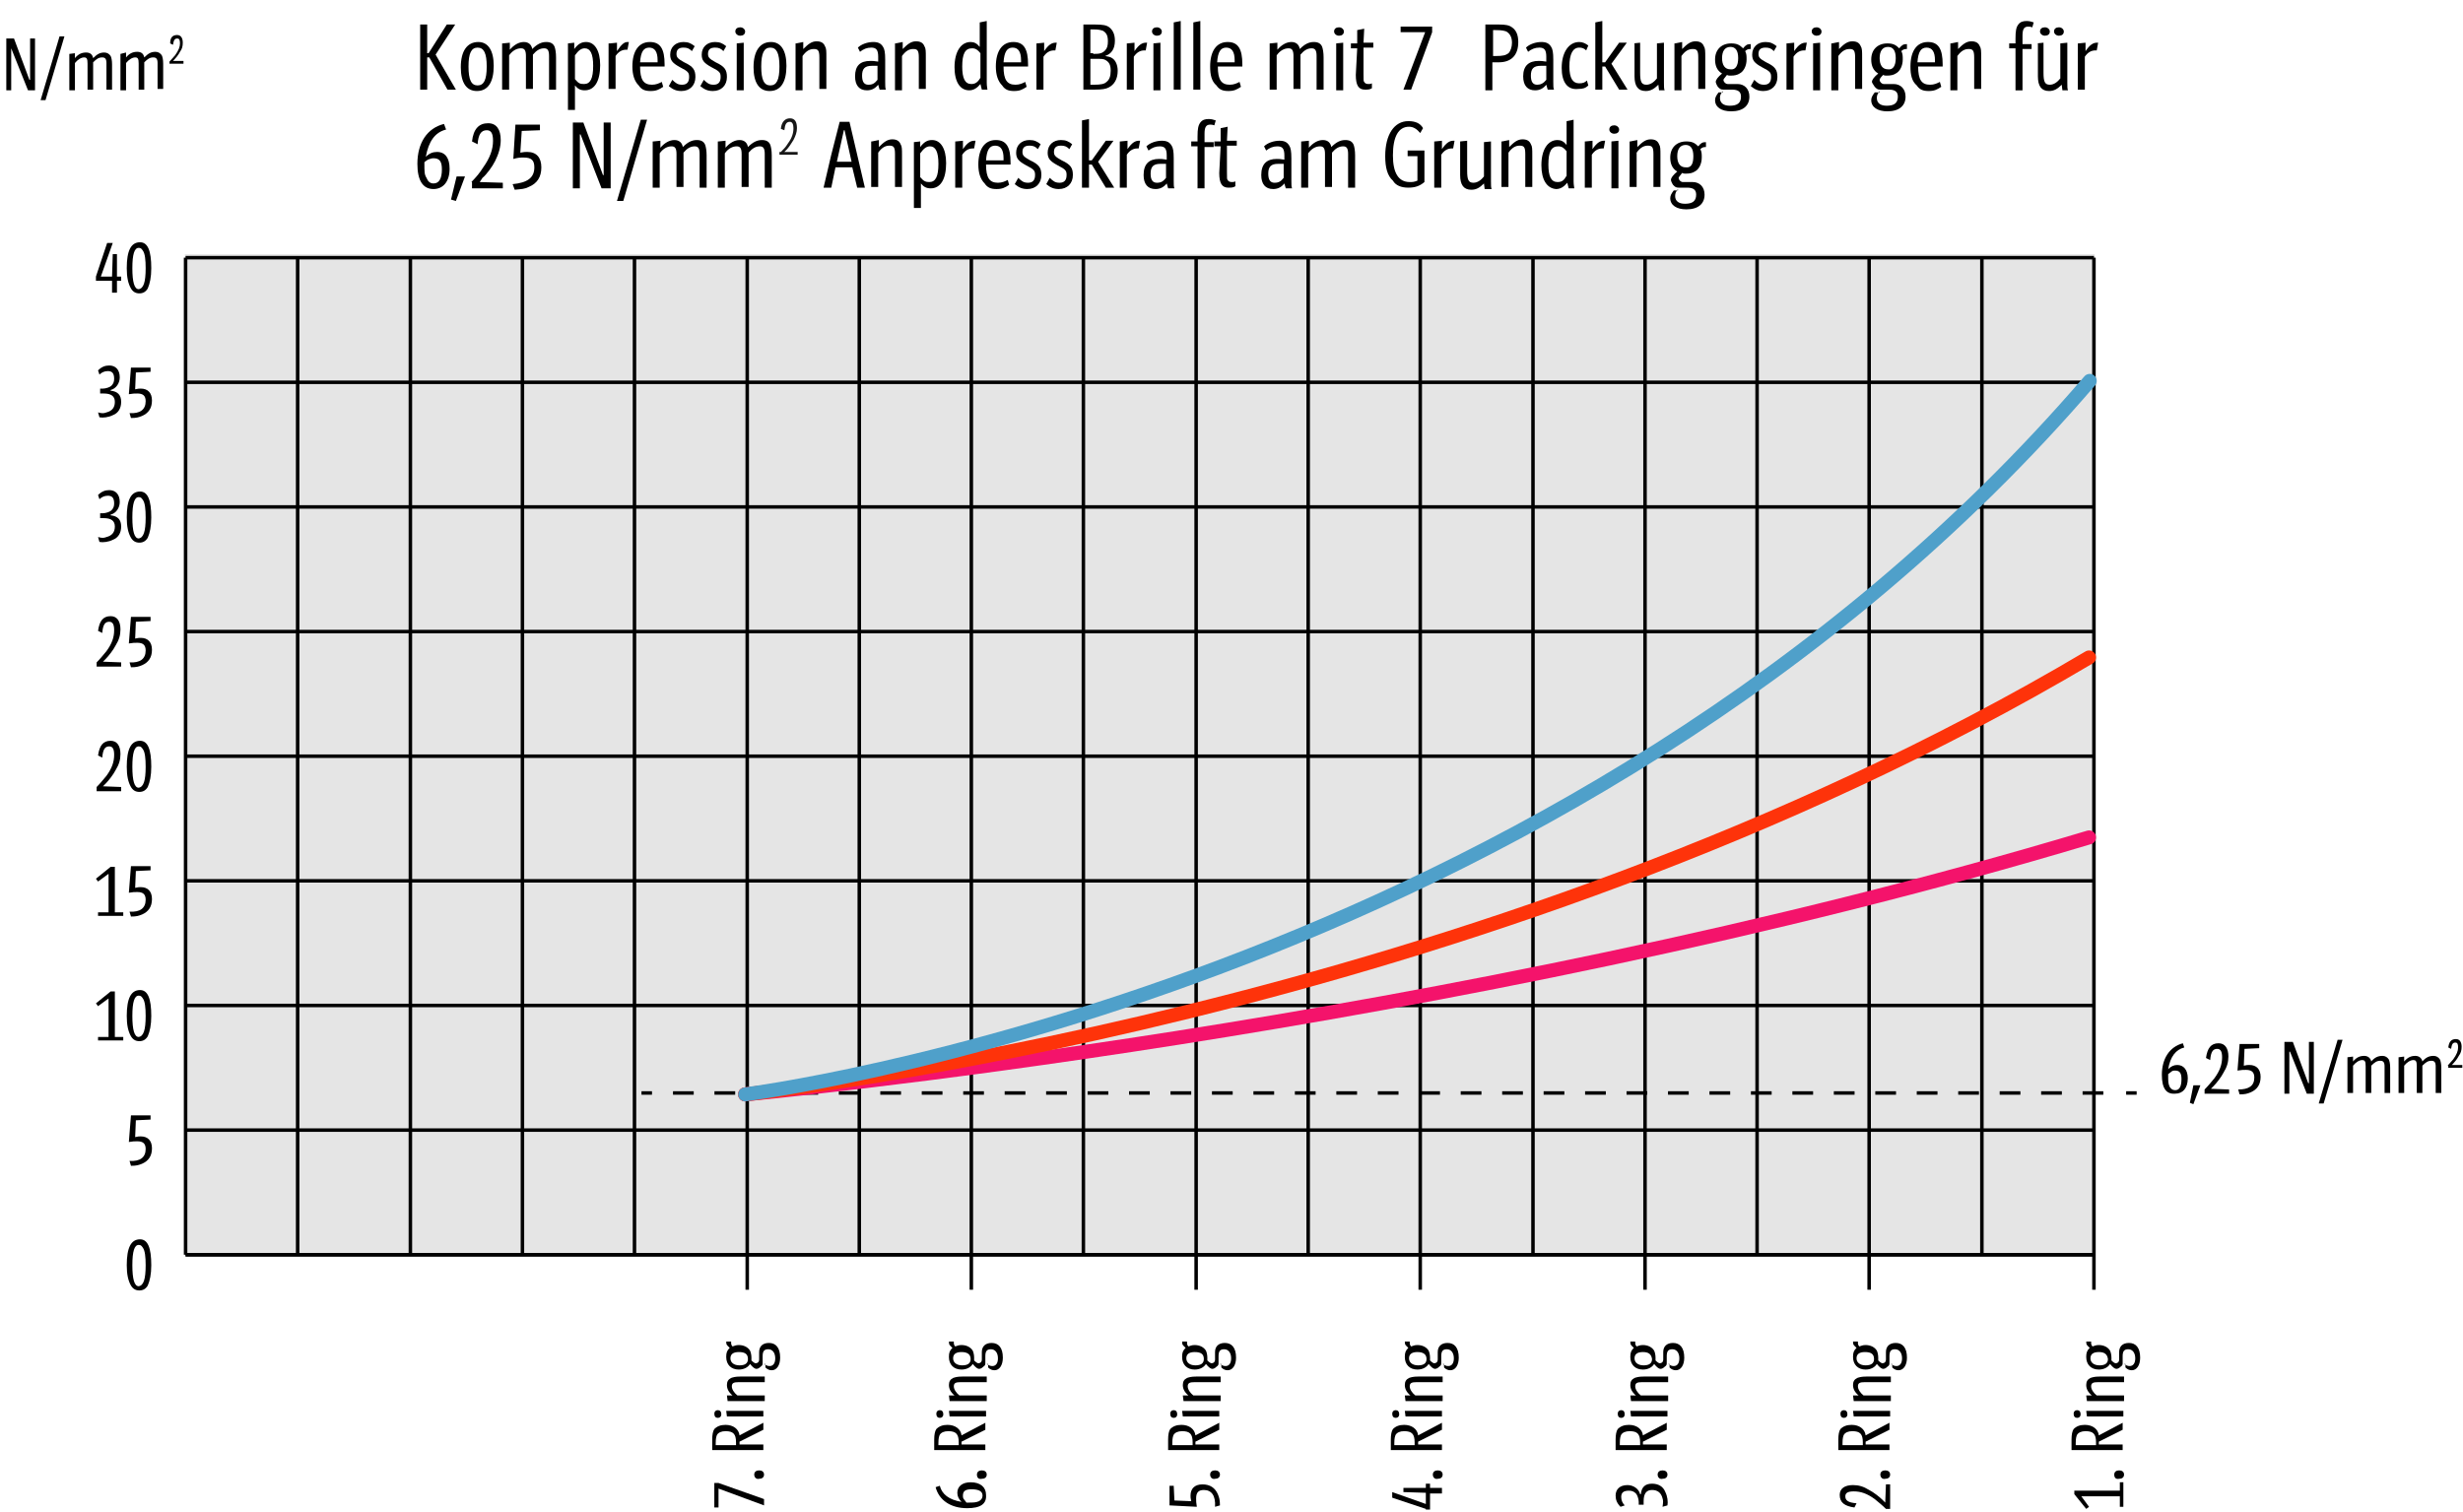 <?xml version="1.0" encoding="UTF-8"?>
<!-- Generator: Adobe Illustrator 25.2.3, SVG Export Plug-In . SVG Version: 6.00 Build 0)  -->
<svg xmlns="http://www.w3.org/2000/svg" xmlns:xlink="http://www.w3.org/1999/xlink" version="1.1" id="Ebene_1" x="0px" y="0px" viewBox="0 0 351.7 216" xml:space="preserve">
<rect x="26.4" y="36.3" fill="#E5E5E5" width="272.7" height="143"></rect>
<line fill="none" stroke="#000000" stroke-width="0.5" stroke-miterlimit="10" x1="26.5" y1="179.2" x2="299" y2="179.2"></line>
<line fill="none" stroke="#000000" stroke-width="0.5" stroke-miterlimit="10" x1="42.5" y1="179.2" x2="42.5" y2="36.8"></line>
<line fill="none" stroke="#000000" stroke-width="0.5" stroke-miterlimit="10" x1="58.6" y1="179.2" x2="58.6" y2="36.8"></line>
<line fill="none" stroke="#000000" stroke-width="0.5" stroke-miterlimit="10" x1="74.6" y1="179.2" x2="74.6" y2="36.8"></line>
<line fill="none" stroke="#000000" stroke-width="0.5" stroke-miterlimit="10" x1="90.6" y1="179.2" x2="90.6" y2="36.8"></line>
<line fill="none" stroke="#000000" stroke-width="0.5" stroke-miterlimit="10" x1="106.7" y1="184.2" x2="106.7" y2="36.8"></line>
<line fill="none" stroke="#000000" stroke-width="0.5" stroke-miterlimit="10" x1="122.7" y1="179.2" x2="122.7" y2="36.8"></line>
<line fill="none" stroke="#000000" stroke-width="0.5" stroke-miterlimit="10" x1="138.7" y1="184.2" x2="138.7" y2="36.8"></line>
<line fill="none" stroke="#000000" stroke-width="0.5" stroke-miterlimit="10" x1="154.7" y1="179.2" x2="154.7" y2="36.8"></line>
<line fill="none" stroke="#000000" stroke-width="0.5" stroke-miterlimit="10" x1="170.8" y1="184.2" x2="170.8" y2="36.8"></line>
<line fill="none" stroke="#000000" stroke-width="0.5" stroke-miterlimit="10" x1="186.8" y1="179.2" x2="186.8" y2="36.8"></line>
<line fill="none" stroke="#000000" stroke-width="0.5" stroke-miterlimit="10" x1="202.8" y1="184.2" x2="202.8" y2="36.8"></line>
<line fill="none" stroke="#000000" stroke-width="0.5" stroke-miterlimit="10" x1="218.9" y1="179.2" x2="218.9" y2="36.8"></line>
<line fill="none" stroke="#000000" stroke-width="0.5" stroke-miterlimit="10" x1="234.9" y1="184.2" x2="234.9" y2="36.8"></line>
<line fill="none" stroke="#000000" stroke-width="0.5" stroke-miterlimit="10" x1="250.9" y1="179.2" x2="250.9" y2="36.8"></line>
<line fill="none" stroke="#000000" stroke-width="0.5" stroke-miterlimit="10" x1="266.9" y1="184.2" x2="266.9" y2="36.8"></line>
<line fill="none" stroke="#000000" stroke-width="0.5" stroke-miterlimit="10" x1="283" y1="179.2" x2="283" y2="36.8"></line>
<line fill="none" stroke="#000000" stroke-width="0.5" stroke-miterlimit="10" x1="299" y1="184.2" x2="299" y2="36.8"></line>
<g>
	<path d="M18.1,180.7c0-2.5,0.6-3.7,1.9-3.7c1.1,0,1.6,1.2,1.6,3.7c0,1.3-0.2,2.2-0.5,2.9c-0.3,0.5-0.7,0.7-1.2,0.7   c-0.5,0-0.9-0.2-1.2-0.7C18.3,182.9,18.1,182,18.1,180.7z M20.8,180.7c0-1.2-0.1-2.1-0.4-2.5c-0.2-0.3-0.3-0.4-0.6-0.4   c-0.6,0-0.9,0.9-0.9,2.9c0,2,0.3,3,0.9,3C20.5,183.6,20.8,182.7,20.8,180.7z"></path>
</g>
<g>
	<path d="M20.8,164.1c0-0.8-0.4-1.1-1.2-1.1c-0.4,0-0.6,0-1.2,0.1l0.3-3.8h2.8v0.6l-2.1,0.1l-0.1,2.4c0.4-0.1,0.6-0.1,0.8-0.1   c1,0,1.6,0.6,1.6,1.7c0,1.1-0.5,1.8-1.4,2.2c-0.5,0.2-0.8,0.3-1.6,0.3l-0.2-0.7C20,165.9,20.8,165.3,20.8,164.1z"></path>
</g>
<g>
	<path d="M14,148.1l1.5,0v-4.5c0-0.3,0-0.8,0-1l-1.5,1.1l-0.3-0.4l2.1-1.7h0.6c0,0.1,0,0.5,0,1.3v5.2l1.2,0v0.5H14V148.1z"></path>
	<path d="M18.1,145.1c0-2.5,0.6-3.7,1.9-3.7c1.1,0,1.6,1.2,1.6,3.7c0,1.3-0.2,2.2-0.5,2.9c-0.3,0.5-0.7,0.7-1.2,0.7   c-0.5,0-0.9-0.2-1.2-0.7C18.3,147.3,18.1,146.4,18.1,145.1z M20.8,145.1c0-1.2-0.1-2.1-0.4-2.5c-0.2-0.3-0.3-0.4-0.6-0.4   c-0.6,0-0.9,0.9-0.9,2.9c0,2,0.3,3,0.9,3C20.5,148,20.8,147.1,20.8,145.1z"></path>
</g>
<g>
	<path d="M14,130.3l1.5,0v-4.5c0-0.3,0-0.8,0-1l-1.5,1.1l-0.3-0.4l2.1-1.7h0.6c0,0.1,0,0.5,0,1.3v5.2l1.2,0v0.5H14V130.3z"></path>
	<path d="M20.8,128.5c0-0.8-0.4-1.1-1.2-1.1c-0.4,0-0.6,0-1.2,0.1l0.3-3.8h2.8v0.6l-2.1,0.1l-0.1,2.4c0.4-0.1,0.6-0.1,0.8-0.1   c1,0,1.6,0.6,1.6,1.7c0,1.1-0.5,1.8-1.4,2.2c-0.5,0.2-0.8,0.3-1.6,0.3l-0.2-0.7C20,130.3,20.8,129.7,20.8,128.5z"></path>
</g>
<g>
	<path d="M13.8,112.4c0.5-0.5,0.9-1,1.4-1.6c0.8-1.1,1.1-2,1.1-3c0-0.8-0.2-1.2-0.7-1.2c-0.6,0-0.9,0.4-1,1.6l-0.6-0.3   c0.2-1.4,0.7-2.1,1.8-2.1c0.9,0,1.4,0.7,1.4,1.9c0,0.8-0.2,1.5-0.7,2.3c-0.3,0.6-1,1.5-1.4,1.9l-0.4,0.4l2.6,0.1v0.6h-3.5V112.4z"></path>
	<path d="M18.1,109.5c0-2.5,0.6-3.7,1.9-3.7c1.1,0,1.6,1.2,1.6,3.7c0,1.3-0.2,2.2-0.5,2.9c-0.3,0.5-0.7,0.7-1.2,0.7   c-0.5,0-0.9-0.2-1.2-0.7C18.3,111.7,18.1,110.8,18.1,109.5z M20.8,109.5c0-1.2-0.1-2.1-0.4-2.5c-0.2-0.3-0.3-0.4-0.6-0.4   c-0.6,0-0.9,0.9-0.9,2.9c0,2,0.3,3,0.9,3C20.5,112.4,20.8,111.5,20.8,109.5z"></path>
</g>
<g>
	<path d="M13.8,94.6c0.5-0.5,0.9-1,1.4-1.6c0.8-1.1,1.1-2,1.1-3c0-0.8-0.2-1.2-0.7-1.2c-0.6,0-0.9,0.4-1,1.6l-0.6-0.3   c0.2-1.4,0.7-2.1,1.8-2.1c0.9,0,1.4,0.7,1.4,1.9c0,0.8-0.2,1.5-0.7,2.3c-0.3,0.6-1,1.5-1.4,1.9l-0.4,0.4l2.6,0.1v0.6h-3.5V94.6z"></path>
	<path d="M20.8,92.9c0-0.8-0.4-1.1-1.2-1.1c-0.4,0-0.6,0-1.2,0.1l0.3-3.8h2.8v0.6l-2.1,0.1l-0.1,2.4c0.4-0.1,0.6-0.1,0.8-0.1   c1,0,1.6,0.6,1.6,1.7c0,1.1-0.5,1.8-1.4,2.2c-0.5,0.2-0.8,0.3-1.6,0.3l-0.2-0.7C20,94.7,20.8,94.1,20.8,92.9z"></path>
</g>
<g>
	<path d="M15.2,76.7c0.8-0.2,1.2-0.7,1.2-1.5c0-0.8-0.5-1.2-1.6-1.2c-0.1,0-0.3,0-0.5,0v-0.7c0.2,0,0.3,0,0.4,0c0.4,0,1-0.2,1.2-0.4   c0.3-0.3,0.4-0.6,0.4-1c0-0.8-0.3-1.1-0.9-1.1c-0.5,0-0.9,0.2-1.2,0.5l-0.2-0.6c0.5-0.5,1-0.7,1.6-0.7c0.9,0,1.5,0.6,1.5,1.7   c0,0.8-0.5,1.6-1.3,1.8v0.1c1,0.1,1.5,0.6,1.5,1.6c0,0.9-0.4,1.6-1.2,1.9c-0.6,0.3-1.4,0.4-1.9,0.3l-0.2-0.7   C14.7,76.9,14.9,76.8,15.2,76.7z"></path>
	<path d="M18.1,73.9c0-2.5,0.6-3.7,1.9-3.7c1.1,0,1.6,1.2,1.6,3.7c0,1.3-0.2,2.2-0.5,2.9c-0.3,0.5-0.7,0.7-1.2,0.7   c-0.5,0-0.9-0.2-1.2-0.7C18.3,76.1,18.1,75.2,18.1,73.9z M20.8,73.9c0-1.2-0.1-2.1-0.4-2.5c-0.2-0.3-0.3-0.4-0.6-0.4   c-0.6,0-0.9,0.9-0.9,2.9c0,2,0.3,3,0.9,3C20.5,76.8,20.8,75.9,20.8,73.9z"></path>
</g>
<g>
	<path d="M15.2,58.9c0.8-0.2,1.2-0.7,1.2-1.5c0-0.8-0.5-1.2-1.6-1.2c-0.1,0-0.3,0-0.5,0v-0.7c0.2,0,0.3,0,0.4,0c0.4,0,1-0.2,1.2-0.4   c0.3-0.3,0.4-0.6,0.4-1c0-0.8-0.3-1.1-0.9-1.1c-0.5,0-0.9,0.2-1.2,0.5l-0.2-0.6c0.5-0.5,1-0.7,1.6-0.7c0.9,0,1.5,0.6,1.5,1.7   c0,0.8-0.5,1.6-1.3,1.8v0.1c1,0.1,1.5,0.6,1.5,1.6c0,0.9-0.4,1.6-1.2,1.9c-0.6,0.3-1.4,0.4-1.9,0.3l-0.2-0.7   C14.7,59.1,14.9,59,15.2,58.9z"></path>
	<path d="M20.8,57.3c0-0.8-0.4-1.1-1.2-1.1c-0.4,0-0.6,0-1.2,0.1l0.3-3.8h2.8v0.6l-2.1,0.1l-0.1,2.4c0.4-0.1,0.6-0.1,0.8-0.1   c1,0,1.6,0.6,1.6,1.7c0,1.1-0.5,1.8-1.4,2.2c-0.5,0.2-0.8,0.3-1.6,0.3l-0.2-0.7C20,59.1,20.8,58.5,20.8,57.3z"></path>
</g>
<g>
	<path d="M13.7,39.5l1.6-4.8h0.8l-1.7,4.8H16l0.1-3.2h0.6v3.2h0.6v0.6h-0.6v1.7H16v-1.7h-2.3V39.5z"></path>
	<path d="M18.1,38.3c0-2.5,0.6-3.7,1.9-3.7c1.1,0,1.6,1.2,1.6,3.7c0,1.3-0.2,2.2-0.5,2.9c-0.3,0.5-0.7,0.7-1.2,0.7   c-0.5,0-0.9-0.2-1.2-0.7C18.3,40.5,18.1,39.6,18.1,38.3z M20.8,38.3c0-1.2-0.1-2.1-0.4-2.5c-0.2-0.3-0.3-0.4-0.6-0.4   c-0.6,0-0.9,0.9-0.9,2.9c0,2,0.3,3,0.9,3C20.5,41.2,20.8,40.3,20.8,38.3z"></path>
</g>
<line fill="none" stroke="#000000" stroke-width="0.5" stroke-miterlimit="10" x1="26.5" y1="179.2" x2="26.5" y2="36.8"></line>
<line fill="none" stroke="#000000" stroke-width="0.5" stroke-miterlimit="10" x1="26.5" y1="179.2" x2="299" y2="179.2"></line>
<line fill="none" stroke="#000000" stroke-width="0.5" stroke-miterlimit="10" x1="26.5" y1="161.4" x2="299" y2="161.4"></line>
<line fill="none" stroke="#000000" stroke-width="0.5" stroke-miterlimit="10" x1="26.5" y1="143.6" x2="299" y2="143.6"></line>
<line fill="none" stroke="#000000" stroke-width="0.5" stroke-miterlimit="10" x1="26.5" y1="125.8" x2="299" y2="125.8"></line>
<line fill="none" stroke="#000000" stroke-width="0.5" stroke-miterlimit="10" x1="26.5" y1="108" x2="299" y2="108"></line>
<line fill="none" stroke="#000000" stroke-width="0.5" stroke-miterlimit="10" x1="26.5" y1="90.2" x2="299" y2="90.2"></line>
<line fill="none" stroke="#000000" stroke-width="0.5" stroke-miterlimit="10" x1="26.5" y1="72.4" x2="299" y2="72.4"></line>
<line fill="none" stroke="#000000" stroke-width="0.5" stroke-miterlimit="10" x1="26.5" y1="54.6" x2="299" y2="54.6"></line>
<line fill="none" stroke="#000000" stroke-width="0.5" stroke-miterlimit="10" x1="26.5" y1="36.8" x2="299" y2="36.8"></line>
<g>
	<path d="M0.9,5.5H2l2.2,5.9h0.1V5.5h0.7v7.4h-1l-2.4-6H1.6v6H0.9V5.5z"></path>
	<path d="M8.5,5.2h0.7l-2.7,9.1H5.8L8.5,5.2z"></path>
	<path d="M9.9,7.7l0.8-0.1v0.7c0.5-0.6,1-0.8,1.6-0.8c0.6,0,0.9,0.3,1,0.8c0.6-0.6,1-0.8,1.6-0.8c0.4,0,0.7,0.2,0.9,0.5   c0.1,0.2,0.2,0.6,0.2,1.2v3.6h-0.8V9c0-0.6-0.2-0.8-0.6-0.8c-0.5,0-0.8,0.2-1.3,0.7v3.9h-0.8V9.1c0-0.7-0.1-0.9-0.5-0.9   c-0.4,0-0.9,0.3-1.3,0.8v3.9H9.9V7.7z"></path>
	<path d="M17.2,7.7L18,7.5v0.7c0.5-0.6,1-0.8,1.6-0.8c0.6,0,0.9,0.3,1,0.8c0.6-0.6,1-0.8,1.6-0.8c0.4,0,0.7,0.2,0.9,0.5   c0.1,0.2,0.2,0.6,0.2,1.2v3.6h-0.8V9c0-0.6-0.2-0.8-0.6-0.8c-0.5,0-0.8,0.2-1.3,0.7v3.9h-0.8V9.1c0-0.7-0.1-0.9-0.5-0.9   c-0.4,0-0.9,0.3-1.3,0.8v3.9h-0.8V7.7z"></path>
</g>
<g>
	<path d="M24.2,8.8c0.3-0.3,0.5-0.6,0.8-0.9c0.5-0.7,0.7-1.2,0.7-1.7c0-0.5-0.1-0.7-0.4-0.7c-0.4,0-0.5,0.3-0.6,0.9l-0.4-0.2   C24.3,5.4,24.6,5,25.3,5c0.5,0,0.8,0.4,0.8,1.1c0,0.5-0.1,0.9-0.4,1.3c-0.2,0.4-0.6,0.9-0.8,1.1l-0.2,0.2l1.5,0v0.4h-2V8.8z"></path>
</g>
<g>
	<path d="M60,3.5h1v4.1h0.2l2.6-4.1H65l-2.8,4.3l2.9,5h-1.2l-2.6-4.6H61v4.6h-1V3.5z"></path>
</g>
<g>
	<path d="M65.8,9.6c0-2.3,0.9-3.6,2.5-3.6c1.4,0,2.2,1.2,2.2,3.4c0,2.3-0.8,3.6-2.4,3.6C66.6,13,65.8,11.8,65.8,9.6z M69.5,9.5   c0-1.9-0.4-2.7-1.3-2.7c-0.9,0-1.3,0.8-1.3,2.7c0,1.9,0.4,2.7,1.3,2.7C69.1,12.2,69.5,11.4,69.5,9.5z"></path>
	<path d="M71.8,6.2l1-0.1v1c0.6-0.7,1.3-1.1,2-1.1c0.7,0,1.1,0.4,1.2,1c0.7-0.7,1.3-1,2-1c0.6,0,1,0.2,1.2,0.7   c0.1,0.3,0.2,0.8,0.2,1.5v4.6h-1V8c0-0.8-0.2-1.1-0.7-1.1c-0.6,0-1.1,0.3-1.6,0.9v4.9h-1V8c0-0.8-0.2-1.1-0.7-1.1   c-0.6,0-1.2,0.3-1.7,1v4.9h-1V6.2z"></path>
	<path d="M82.1,15.7h-1V6.2l0.9-0.1V7c0.6-0.8,1.1-1,1.7-1c1.2,0,2,1.2,2,3.3c0,2.3-0.8,3.6-2.2,3.6c-0.6,0-1-0.2-1.4-0.7V15.7z    M83.4,12c0.9,0,1.3-0.8,1.3-2.6c0-1.7-0.4-2.5-1.2-2.5c-0.5,0-0.9,0.3-1.4,1v3.4C82.6,11.9,82.8,12,83.4,12z"></path>
	<path d="M87.1,6.2l1-0.1v1.2C88.7,6.4,89.1,6,89.6,6c0.1,0,0.1,0,0.2,0l-0.2,1.1h-0.2c-0.6,0-1.1,0.3-1.5,0.9v4.7h-1V6.2z"></path>
	<path d="M90.3,9.5c0-2.2,0.9-3.5,2.5-3.5c1.5,0,2.1,1,2.1,3.2c0,0.2,0,0.2,0,0.3h-3.5c0,1.9,0.5,2.6,1.7,2.6c0.6,0,1-0.2,1.4-0.4   l0.2,0.7c-0.6,0.4-1,0.6-1.8,0.6c-0.8,0-1.3-0.2-1.7-0.8C90.6,11.6,90.3,10.7,90.3,9.5z M93.9,8.8V8.6c0-1.2-0.4-1.8-1.2-1.8   c-0.8,0-1.2,0.6-1.3,2.1H93.9z"></path>
	<path d="M96,11.4c0.5,0.5,0.8,0.7,1.4,0.7c0.7,0,1-0.4,1-1.1c0-0.6-0.1-0.8-1.3-1.4c-1.1-0.6-1.4-1-1.4-1.8c0-1.1,0.8-1.8,1.9-1.8   c0.7,0,1.1,0.2,1.6,0.6l-0.4,0.7c-0.4-0.4-0.7-0.5-1.2-0.5c-0.7,0-1,0.3-1,0.9c0,0.5,0.2,0.7,1.1,1.2c1.3,0.6,1.6,1.1,1.6,2.1   c0,1.2-0.8,2-2,2c-0.7,0-1.2-0.2-1.8-0.7L96,11.4z"></path>
	<path d="M100.5,11.4c0.5,0.5,0.8,0.7,1.4,0.7c0.7,0,1-0.4,1-1.1c0-0.6-0.1-0.8-1.3-1.4c-1.1-0.6-1.4-1-1.4-1.8   c0-1.1,0.8-1.8,1.9-1.8c0.7,0,1.1,0.2,1.6,0.6l-0.4,0.7c-0.4-0.4-0.7-0.5-1.2-0.5c-0.7,0-1,0.3-1,0.9c0,0.5,0.2,0.7,1.1,1.2   c1.3,0.6,1.6,1.1,1.6,2.1c0,1.2-0.8,2-2,2c-0.7,0-1.2-0.2-1.8-0.7L100.5,11.4z"></path>
	<path d="M105,4.5c0-0.4,0.3-0.6,0.7-0.6c0.4,0,0.7,0.3,0.7,0.6c0,0.4-0.3,0.6-0.7,0.6C105.3,5.1,105,4.8,105,4.5z M105.2,6.2l1-0.1   v6.8h-1V6.2z"></path>
	<path d="M107.6,9.6c0-2.3,0.9-3.6,2.5-3.6c1.4,0,2.2,1.2,2.2,3.4c0,2.3-0.8,3.6-2.4,3.6C108.4,13,107.6,11.8,107.6,9.6z M111.3,9.5   c0-1.9-0.4-2.7-1.3-2.7c-0.9,0-1.3,0.8-1.3,2.7c0,1.9,0.4,2.7,1.3,2.7C110.9,12.2,111.3,11.4,111.3,9.5z"></path>
	<path d="M113.7,6.2l1-0.2v1c0.7-0.7,1.2-1.1,1.9-1.1c0.6,0,1,0.2,1.2,0.7c0.2,0.3,0.2,0.7,0.2,1.6v4.5h-1V8.2c0-1-0.2-1.2-0.8-1.2   c-0.6,0-1.1,0.3-1.6,1v4.9h-1V6.2z"></path>
	<path d="M124.3,8.7c0.3,0,0.5,0,1.1,0.1V8.1c0-1-0.3-1.3-1-1.3c-0.6,0-1.1,0.2-1.6,0.6l-0.3-0.6c0.5-0.5,1.4-0.8,2.2-0.8   c0.7,0,1.1,0.2,1.4,0.7c0.2,0.3,0.3,0.8,0.3,1.8v3.2c0,0.5,0,0.9,0.1,1.1h-0.9l-0.2-0.7c-0.4,0.5-0.9,0.8-1.6,0.8   c-1.1,0-1.7-0.7-1.7-2C122.1,9.4,122.8,8.7,124.3,8.7z M125.3,11.4v-2c-0.4,0-0.5,0-0.8,0c-1,0-1.4,0.4-1.4,1.4   c0,0.9,0.3,1.3,0.9,1.3C124.6,12.1,124.9,11.9,125.3,11.4z"></path>
	<path d="M127.9,6.2l1-0.2v1c0.7-0.7,1.2-1.1,1.9-1.1c0.6,0,1,0.2,1.2,0.7c0.2,0.3,0.2,0.7,0.2,1.6v4.5h-1V8.2c0-1-0.2-1.2-0.8-1.2   c-0.6,0-1.1,0.3-1.6,1v4.9h-1V6.2z"></path>
	<path d="M136.3,9.6c0-2.2,0.9-3.6,2.3-3.6c0.5,0,0.9,0.2,1.3,0.7V3.2l1-0.2v8.8c0,0.5,0.1,0.9,0.1,1h-0.8L140,12   c-0.5,0.6-1,0.9-1.6,0.9C137.1,12.9,136.3,11.7,136.3,9.6z M140,11.1V7.6c-0.4-0.5-0.7-0.7-1.2-0.7c-1,0-1.4,0.8-1.4,2.6   c0,1.7,0.4,2.5,1.3,2.5C139.2,12,139.6,11.8,140,11.1z"></path>
	<path d="M142.2,9.5c0-2.2,0.9-3.5,2.5-3.5c1.5,0,2.1,1,2.1,3.2c0,0.2,0,0.2,0,0.3h-3.5c0,1.9,0.5,2.6,1.7,2.6c0.6,0,1-0.2,1.4-0.4   l0.2,0.7c-0.6,0.4-1,0.6-1.8,0.6c-0.8,0-1.3-0.2-1.7-0.8C142.5,11.6,142.2,10.7,142.2,9.5z M145.8,8.8V8.6c0-1.2-0.4-1.8-1.2-1.8   c-0.8,0-1.2,0.6-1.3,2.1H145.8z"></path>
	<path d="M148.1,6.2l1-0.1v1.2c0.6-0.9,1.1-1.2,1.6-1.2c0.1,0,0.1,0,0.2,0l-0.2,1.1h-0.2c-0.6,0-1.1,0.3-1.5,0.9v4.7h-1V6.2z"></path>
	<path d="M154.7,3.5c1.1,0,1.3,0,1.6,0c1.2,0,1.7,0.1,2.1,0.4c0.5,0.4,0.8,1,0.8,1.9c0,1.2-0.5,1.9-1.4,2.2V8c0.5,0.1,0.7,0.1,1,0.3   c0.5,0.3,0.8,1,0.8,1.8c0,1.2-0.5,2-1.3,2.4c-0.4,0.2-0.9,0.3-2,0.3h-1.6V3.5z M156.1,7.7c1,0,1.3-0.1,1.7-0.5   c0.3-0.3,0.4-0.7,0.4-1.3c0-0.8-0.2-1.2-0.7-1.5c-0.3-0.1-0.6-0.2-1.4-0.2h-0.4v3.4H156.1z M156.2,12.1c1,0,1.5-0.1,1.8-0.4   c0.4-0.3,0.6-0.8,0.6-1.6c0-0.8-0.2-1.2-0.7-1.5c-0.3-0.2-0.6-0.2-1.7-0.2h-0.5v3.7H156.2z"></path>
	<path d="M161,6.2l1-0.1v1.2c0.6-0.9,1.1-1.2,1.6-1.2c0.1,0,0.1,0,0.2,0l-0.2,1.1h-0.2c-0.6,0-1.1,0.3-1.5,0.9v4.7h-1V6.2z"></path>
	<path d="M164.5,4.5c0-0.4,0.3-0.6,0.7-0.6c0.4,0,0.7,0.3,0.7,0.6c0,0.4-0.3,0.6-0.7,0.6C164.8,5.1,164.5,4.8,164.5,4.5z M164.7,6.2   l1-0.1v6.8h-1V6.2z"></path>
	<path d="M167.6,3.2l1-0.2v9.8h-1V3.2z"></path>
	<path d="M170.4,3.2l1-0.2v9.8h-1V3.2z"></path>
	<path d="M172.8,9.5c0-2.2,0.9-3.5,2.5-3.5c1.5,0,2.1,1,2.1,3.2c0,0.2,0,0.2,0,0.3h-3.5c0,1.9,0.5,2.6,1.7,2.6c0.6,0,1-0.2,1.4-0.4   l0.2,0.7c-0.6,0.4-1,0.6-1.8,0.6c-0.8,0-1.3-0.2-1.7-0.8C173,11.6,172.8,10.7,172.8,9.5z M176.3,8.8V8.6c0-1.2-0.4-1.8-1.2-1.8   c-0.8,0-1.2,0.6-1.3,2.1H176.3z"></path>
	<path d="M181.4,6.2l1-0.1v1c0.6-0.7,1.3-1.1,2-1.1c0.7,0,1.1,0.4,1.2,1c0.7-0.7,1.3-1,2-1c0.6,0,1,0.2,1.2,0.7   c0.1,0.3,0.2,0.8,0.2,1.5v4.6h-1V8c0-0.8-0.2-1.1-0.7-1.1c-0.6,0-1.1,0.3-1.6,0.9v4.9h-1V8c0-0.8-0.2-1.1-0.7-1.1   c-0.6,0-1.2,0.3-1.7,1v4.9h-1V6.2z"></path>
	<path d="M190.5,4.5c0-0.4,0.3-0.6,0.7-0.6c0.4,0,0.7,0.3,0.7,0.6c0,0.4-0.3,0.6-0.7,0.6C190.8,5.1,190.5,4.8,190.5,4.5z M190.8,6.2   l1-0.1v6.8h-1V6.2z"></path>
	<path d="M193.8,6.9h-0.9V6.2h0.9l0-1.9l1-0.2l-0.1,2h1.4v0.7h-1.4v3.7c0,1,0,1.1,0.1,1.2c0.1,0.2,0.3,0.3,0.6,0.3   c0.2,0,0.3,0,0.5-0.1v0.7c-0.3,0.2-0.6,0.2-1,0.2c-0.9,0-1.3-0.6-1.3-2.1L193.8,6.9z"></path>
	<path d="M203.5,4.6l-3.5,0V3.8h4.5v0.8l-3,8.2h-1.1L203.5,4.6z"></path>
</g>
<g>
	<path d="M212.1,3.5c0,0,1.5,0,1.9,0c1,0,1.5,0.1,1.9,0.4c0.6,0.4,0.9,1.1,0.9,2.1c0,1.9-1,2.9-2.8,2.9h-0.9v4h-1V3.5z M213.6,8   c1,0,1.4-0.1,1.8-0.4c0.3-0.3,0.5-0.9,0.5-1.5c0-0.8-0.3-1.3-0.8-1.6c-0.3-0.1-0.6-0.2-1.5-0.2h-0.4V8H213.6z"></path>
</g>
<g>
	<path d="M219.7,8.7c0.3,0,0.5,0,1.1,0.1V8.1c0-1-0.3-1.3-1-1.3c-0.6,0-1.1,0.2-1.6,0.6l-0.3-0.6c0.5-0.5,1.4-0.8,2.2-0.8   c0.7,0,1.1,0.2,1.4,0.7c0.2,0.3,0.3,0.8,0.3,1.8v3.2c0,0.5,0,0.9,0.1,1.1H221l-0.2-0.7c-0.4,0.5-0.9,0.8-1.6,0.8   c-1.1,0-1.7-0.7-1.7-2C217.5,9.4,218.3,8.7,219.7,8.7z M220.8,11.4v-2c-0.4,0-0.5,0-0.8,0c-1,0-1.4,0.4-1.4,1.4   c0,0.9,0.3,1.3,0.9,1.3C220,12.1,220.4,11.9,220.8,11.4z"></path>
	<path d="M223,9.7c0-2.2,1-3.7,2.5-3.7c0.5,0,0.9,0.2,1.3,0.5l-0.3,0.7c-0.3-0.3-0.6-0.4-1-0.4c-0.9,0-1.4,0.9-1.4,2.7   c0,1.7,0.5,2.4,1.4,2.4c0.5,0,0.8-0.1,1.1-0.4l0.2,0.7c-0.4,0.4-0.8,0.5-1.4,0.5C223.8,12.9,223,11.7,223,9.7z"></path>
	<path d="M227.8,3.2l1-0.2v5.9h0.4l2-2.8h1.1l-2.2,3l2.3,3.7h-1.2l-2-3.3h-0.4v3.3h-1V3.2z"></path>
	<path d="M233.2,6.2l1-0.1v4.3c0,1.3,0.2,1.7,0.9,1.7c0.6,0,1.1-0.4,1.5-0.9V6.2l1-0.1v5.7c0,0.6,0,0.9,0.1,1.1h-0.8l-0.1-0.8   c-0.6,0.6-1.1,0.9-1.8,0.9c-1.1,0-1.6-0.7-1.6-2.1V6.2z"></path>
	<path d="M239.2,6.2l1-0.2v1c0.7-0.7,1.2-1.1,1.9-1.1c0.6,0,1,0.2,1.2,0.7c0.2,0.3,0.2,0.7,0.2,1.6v4.5h-1V8.2c0-1-0.2-1.2-0.8-1.2   c-0.6,0-1.1,0.3-1.6,1v4.9h-1V6.2z"></path>
	<path d="M246,13c-0.3,0.4-0.4,0.6-0.4,1c0,0.7,0.5,1.1,1.4,1.1c1.1,0,1.6-0.4,1.6-1.3c0-0.7-0.4-1-1.3-1c-0.3,0-0.6,0-1.2,0   c-0.4,0-0.5-0.1-0.8-0.4c-0.2-0.3-0.3-0.6-0.3-0.7c0-0.3,0.3-0.7,0.9-1.2c-0.7-0.4-1-1.1-1-2c0-1.4,0.9-2.3,2.3-2.3   c0.8,0,1.2,0.2,1.7,0.7c0.4-0.5,0.6-0.6,1.1-0.6V7h-0.1c-0.3,0-0.5,0.1-0.7,0.3c0.2,0.4,0.2,0.7,0.2,1.2c0,0.9-0.4,1.7-1,2   c-0.3,0.2-0.7,0.3-1.3,0.3c-0.2,0-0.3,0-0.5-0.1c-0.3,0.4-0.5,0.6-0.5,0.7c0,0.3,0.3,0.6,0.6,0.6c0.4,0,1,0,1.4,0   c1,0,1.7,0.7,1.7,1.8c0,1.3-0.9,2.1-2.6,2.1c-1.4,0-2.3-0.6-2.3-1.6c0-0.4,0.2-0.7,0.5-1.1H246z M248.2,8.3c0-1.1-0.4-1.6-1.1-1.6   c-0.8,0-1.2,0.6-1.2,1.6c0,1,0.4,1.6,1.2,1.6C247.8,10,248.2,9.4,248.2,8.3z"></path>
	<path d="M250.5,11.4c0.5,0.5,0.8,0.7,1.4,0.7c0.7,0,1-0.4,1-1.1c0-0.6-0.1-0.8-1.3-1.4c-1.1-0.6-1.4-1-1.4-1.8   c0-1.1,0.8-1.8,1.9-1.8c0.7,0,1.1,0.2,1.6,0.6l-0.4,0.7c-0.4-0.4-0.7-0.5-1.2-0.5c-0.7,0-1,0.3-1,0.9c0,0.5,0.2,0.7,1.1,1.2   c1.3,0.6,1.6,1.1,1.6,2.1c0,1.2-0.8,2-2,2c-0.7,0-1.2-0.2-1.8-0.7L250.5,11.4z"></path>
	<path d="M255.2,6.2l1-0.1v1.2c0.6-0.9,1.1-1.2,1.6-1.2c0.1,0,0.1,0,0.2,0l-0.2,1.1h-0.2c-0.6,0-1.1,0.3-1.5,0.9v4.7h-1V6.2z"></path>
	<path d="M258.7,4.5c0-0.4,0.3-0.6,0.7-0.6c0.4,0,0.7,0.3,0.7,0.6c0,0.4-0.3,0.6-0.7,0.6C259,5.1,258.7,4.8,258.7,4.5z M258.9,6.2   l1-0.1v6.8h-1V6.2z"></path>
	<path d="M261.6,6.2l1-0.2v1c0.7-0.7,1.2-1.1,1.9-1.1c0.6,0,1,0.2,1.2,0.7c0.2,0.3,0.2,0.7,0.2,1.6v4.5h-1V8.2c0-1-0.2-1.2-0.8-1.2   c-0.6,0-1.1,0.3-1.6,1v4.9h-1V6.2z"></path>
	<path d="M268.4,13c-0.3,0.4-0.4,0.6-0.4,1c0,0.7,0.5,1.1,1.4,1.1c1.1,0,1.6-0.4,1.6-1.3c0-0.7-0.4-1-1.3-1c-0.3,0-0.6,0-1.2,0   c-0.4,0-0.5-0.1-0.8-0.4c-0.2-0.3-0.4-0.6-0.4-0.7c0-0.3,0.3-0.7,0.9-1.2c-0.7-0.4-1-1.1-1-2c0-1.4,0.9-2.3,2.3-2.3   c0.8,0,1.2,0.2,1.7,0.7c0.4-0.5,0.6-0.6,1.1-0.6V7h-0.1c-0.3,0-0.5,0.1-0.7,0.3c0.2,0.4,0.2,0.7,0.2,1.2c0,0.9-0.4,1.7-1,2   c-0.3,0.2-0.7,0.3-1.3,0.3c-0.2,0-0.3,0-0.5-0.1c-0.4,0.4-0.5,0.6-0.5,0.7c0,0.3,0.3,0.6,0.6,0.6c0.4,0,1,0,1.4,0   c1,0,1.7,0.7,1.7,1.8c0,1.3-0.9,2.1-2.6,2.1c-1.4,0-2.3-0.6-2.3-1.6c0-0.4,0.2-0.7,0.5-1.1H268.4z M270.7,8.3   c0-1.1-0.4-1.6-1.1-1.6c-0.8,0-1.2,0.6-1.2,1.6c0,1,0.4,1.6,1.2,1.6C270.3,10,270.7,9.4,270.7,8.3z"></path>
	<path d="M272.8,9.5c0-2.2,0.9-3.5,2.5-3.5c1.5,0,2.1,1,2.1,3.2c0,0.2,0,0.2,0,0.3h-3.5c0,1.9,0.5,2.6,1.7,2.6c0.6,0,1-0.2,1.4-0.4   l0.2,0.7c-0.6,0.4-1,0.6-1.8,0.6c-0.8,0-1.3-0.2-1.7-0.8C273,11.6,272.8,10.7,272.8,9.5z M276.3,8.8V8.6c0-1.2-0.4-1.8-1.2-1.8   c-0.8,0-1.2,0.6-1.3,2.1H276.3z"></path>
	<path d="M278.6,6.2l1-0.2v1c0.7-0.7,1.2-1.1,1.9-1.1c0.6,0,1,0.2,1.2,0.7c0.2,0.3,0.2,0.7,0.2,1.6v4.5h-1V8.2c0-1-0.2-1.2-0.8-1.2   c-0.6,0-1.1,0.3-1.6,1v4.9h-1V6.2z"></path>
	<path d="M287.8,6.9h-0.9V6.2h0.9V5.5c0-1.1,0.1-1.6,0.4-2c0.3-0.4,0.7-0.5,1.2-0.5c0.4,0,0.7,0.1,1,0.2l-0.2,0.7   c-0.3-0.1-0.4-0.1-0.6-0.1c-0.6,0-0.8,0.4-0.8,1.3v1.2h1.3v0.7h-1.3v5.9h-1V6.9z"></path>
	<path d="M290.8,6.2l1-0.1v4.3c0,1.3,0.2,1.7,0.9,1.7c0.6,0,1.1-0.4,1.5-0.9V6.2l1-0.1v5.7c0,0.6,0,0.9,0.1,1.1h-0.8l-0.1-0.8   c-0.6,0.6-1.1,0.9-1.8,0.9c-1.1,0-1.6-0.7-1.6-2.1V6.2z M291.3,4.5c0-0.4,0.3-0.6,0.7-0.6c0.4,0,0.7,0.3,0.7,0.6   c0,0.4-0.3,0.6-0.7,0.6C291.6,5.1,291.3,4.8,291.3,4.5z M293.3,4.5c0-0.4,0.3-0.6,0.7-0.6c0.4,0,0.7,0.3,0.7,0.6   c0,0.4-0.3,0.6-0.7,0.6C293.6,5.1,293.3,4.8,293.3,4.5z"></path>
	<path d="M296.8,6.2l1-0.1v1.2c0.6-0.9,1.1-1.2,1.6-1.2c0.1,0,0.1,0,0.2,0l-0.2,1.1h-0.2c-0.6,0-1.1,0.3-1.5,0.9v4.7h-1V6.2z"></path>
</g>
<g>
	<path d="M59.6,23.4c0-3,1.4-5.1,3.8-5.7l0.3,0.8c-1.6,0.4-2.5,1.7-2.9,3.9c0.5-0.5,1-0.7,1.6-0.7c1.2,0,1.8,0.9,1.8,2.4   c0,1.8-0.9,2.9-2.3,2.9C60.4,27,59.6,25.8,59.6,23.4z M61.9,26.2c0.8,0,1.2-0.7,1.2-2c0-1.1-0.3-1.6-1.2-1.6   c-0.3,0-0.5,0.1-0.8,0.2c-0.1,0.1-0.5,0.3-0.5,0.4c0,1.4,0,1.7,0.3,2.2C61.1,25.9,61.4,26.2,61.9,26.2z"></path>
	<path d="M65.2,25.2h1.2l-1.3,3.5l-0.7-0.2L65.2,25.2z"></path>
	<path d="M67.3,26c0.7-0.7,1.2-1.3,1.7-2.1c1-1.4,1.4-2.6,1.4-3.8c0-1.1-0.3-1.5-0.9-1.5c-0.8,0-1.2,0.6-1.3,2l-0.8-0.4   c0.2-1.8,1-2.6,2.3-2.6c1.2,0,1.8,0.9,1.8,2.4c0,1-0.3,2-0.8,3c-0.4,0.8-1.2,1.9-1.8,2.4L68.5,26l3.3,0.1v0.8h-4.4V26z"></path>
	<path d="M76.3,23.9c0-1-0.4-1.4-1.5-1.4c-0.5,0-0.8,0-1.5,0.2l0.3-4.9h3.5v0.8l-2.6,0.1l-0.2,3.1c0.5-0.1,0.7-0.1,1-0.1   c1.3,0,2,0.8,2,2.2c0,1.4-0.6,2.3-1.8,2.8c-0.6,0.3-1,0.3-2,0.4l-0.3-0.8C75.3,26.1,76.3,25.4,76.3,23.9z"></path>
	<path d="M81.8,17.5h1.5l2.8,7.5h0.1v-7.5h1v9.4h-1.3l-3-7.7h-0.1v7.7h-1V17.5z"></path>
	<path d="M91.5,17.1h0.9L89,28.7h-0.9L91.5,17.1z"></path>
	<path d="M93.3,20.2l1-0.1v1c0.6-0.7,1.3-1.1,2-1.1c0.7,0,1.1,0.4,1.2,1c0.7-0.7,1.3-1,2-1c0.6,0,1,0.2,1.2,0.7   c0.1,0.3,0.2,0.8,0.2,1.5v4.6h-1V22c0-0.8-0.2-1.1-0.7-1.1c-0.6,0-1.1,0.3-1.6,0.9v4.9h-1V22c0-0.8-0.2-1.1-0.7-1.1   c-0.6,0-1.2,0.3-1.7,1v4.9h-1V20.2z"></path>
	<path d="M102.6,20.2l1-0.1v1c0.6-0.7,1.3-1.1,2-1.1c0.7,0,1.1,0.4,1.2,1c0.7-0.7,1.3-1,2-1c0.6,0,1,0.2,1.2,0.7   c0.1,0.3,0.2,0.8,0.2,1.5v4.6h-1V22c0-0.8-0.2-1.1-0.7-1.1c-0.6,0-1.1,0.3-1.6,0.9v4.9h-1V22c0-0.8-0.2-1.1-0.7-1.1   c-0.6,0-1.2,0.3-1.7,1v4.9h-1V20.2z"></path>
</g>
<g opacity="0.91">
	<path d="M111.5,21.7c0.4-0.4,0.7-0.7,1-1.2c0.6-0.8,0.8-1.5,0.8-2.2c0-0.6-0.2-0.9-0.5-0.9c-0.5,0-0.7,0.3-0.8,1.2l-0.5-0.2   c0.1-1,0.6-1.5,1.3-1.5c0.7,0,1,0.5,1,1.4c0,0.6-0.2,1.1-0.5,1.7c-0.3,0.5-0.7,1.1-1,1.4l-0.3,0.3l1.9,0v0.4h-2.6V21.7z"></path>
</g>
<g>
	<path d="M118.7,22.1l1.2-4.7h1.4l1.1,4.7l1.1,4.7h-1.1l-0.7-2.9h-2.4l-0.6,2.9h-1.1L118.7,22.1z M121.6,23.1l-1-4.5h-0.1l-1,4.5   H121.6z"></path>
	<path d="M124.5,20.2l1-0.2v1c0.7-0.7,1.2-1.1,1.9-1.1c0.6,0,1,0.2,1.2,0.7c0.2,0.3,0.2,0.7,0.2,1.6v4.5h-1v-4.7   c0-1-0.2-1.2-0.8-1.2c-0.6,0-1.1,0.3-1.6,1v4.9h-1V20.2z"></path>
	<path d="M131.5,29.7h-1v-9.4l0.9-0.1V21c0.6-0.8,1.1-1,1.7-1c1.2,0,2,1.2,2,3.3c0,2.3-0.8,3.6-2.2,3.6c-0.6,0-1-0.2-1.4-0.7V29.7z    M132.7,26c0.9,0,1.3-0.8,1.3-2.6c0-1.7-0.4-2.5-1.2-2.5c-0.5,0-0.9,0.3-1.4,1v3.4C131.9,25.9,132.2,26,132.7,26z"></path>
	<path d="M136.5,20.2l1-0.1v1.2c0.6-0.9,1.1-1.2,1.6-1.2c0.1,0,0.1,0,0.2,0l-0.2,1.1h-0.2c-0.6,0-1.1,0.3-1.5,0.9v4.7h-1V20.2z"></path>
	<path d="M139.7,23.5c0-2.2,0.9-3.5,2.5-3.5c1.5,0,2.1,1,2.1,3.2c0,0.2,0,0.2,0,0.3h-3.5c0,1.9,0.5,2.6,1.7,2.6c0.6,0,1-0.2,1.4-0.4   l0.2,0.7c-0.6,0.4-1,0.6-1.8,0.6c-0.8,0-1.3-0.2-1.7-0.8C140,25.6,139.7,24.7,139.7,23.5z M143.3,22.8v-0.2c0-1.2-0.4-1.8-1.2-1.8   c-0.8,0-1.2,0.6-1.3,2.1H143.3z"></path>
	<path d="M145.4,25.4c0.5,0.5,0.8,0.7,1.4,0.7c0.7,0,1-0.4,1-1.1c0-0.6-0.1-0.8-1.3-1.4c-1.1-0.6-1.4-1-1.4-1.8   c0-1.1,0.8-1.8,1.9-1.8c0.7,0,1.1,0.2,1.6,0.6l-0.4,0.7c-0.4-0.4-0.7-0.5-1.2-0.5c-0.7,0-1,0.3-1,0.9c0,0.5,0.2,0.7,1.1,1.2   c1.3,0.6,1.6,1.1,1.6,2.1c0,1.2-0.8,2-2,2c-0.7,0-1.2-0.2-1.8-0.7L145.4,25.4z"></path>
	<path d="M149.9,25.4c0.5,0.5,0.8,0.7,1.4,0.7c0.7,0,1-0.4,1-1.1c0-0.6-0.1-0.8-1.3-1.4c-1.1-0.6-1.4-1-1.4-1.8   c0-1.1,0.8-1.8,1.9-1.8c0.7,0,1.1,0.2,1.6,0.6l-0.4,0.7c-0.4-0.4-0.7-0.5-1.2-0.5c-0.7,0-1,0.3-1,0.9c0,0.5,0.2,0.7,1.1,1.2   c1.3,0.6,1.6,1.1,1.6,2.1c0,1.2-0.8,2-2,2c-0.7,0-1.2-0.2-1.8-0.7L149.9,25.4z"></path>
	<path d="M154.5,17.2l1-0.2v5.9h0.4l2-2.8h1.1l-2.2,3l2.3,3.7h-1.2l-2-3.3h-0.4v3.3h-1V17.2z"></path>
	<path d="M160,20.2l1-0.1v1.2c0.6-0.9,1.1-1.2,1.6-1.2c0.1,0,0.1,0,0.2,0l-0.2,1.1h-0.2c-0.6,0-1.1,0.3-1.5,0.9v4.7h-1V20.2z"></path>
	<path d="M165.5,22.7c0.3,0,0.5,0,1.1,0.1v-0.6c0-1-0.3-1.3-1-1.3c-0.6,0-1.1,0.2-1.6,0.6l-0.3-0.6c0.5-0.5,1.4-0.8,2.2-0.8   c0.7,0,1.1,0.2,1.4,0.7c0.2,0.3,0.3,0.8,0.3,1.8v3.2c0,0.5,0,0.9,0.1,1.1h-0.9l-0.2-0.7c-0.4,0.5-0.9,0.8-1.6,0.8   c-1.1,0-1.7-0.7-1.7-2C163.3,23.4,164.1,22.7,165.5,22.7z M166.5,25.4v-2c-0.4,0-0.5,0-0.8,0c-1,0-1.4,0.4-1.4,1.4   c0,0.9,0.3,1.3,0.9,1.3C165.8,26.1,166.1,25.9,166.5,25.4z"></path>
</g>
<g>
	<path d="M171,20.9h-0.9v-0.7h0.9v-0.7c0-1.1,0.1-1.6,0.4-2c0.3-0.4,0.7-0.5,1.2-0.5c0.4,0,0.7,0.1,1,0.2l-0.2,0.7   c-0.3-0.1-0.4-0.1-0.6-0.1c-0.6,0-0.8,0.4-0.8,1.3v1.2h1.3v0.7H172v5.9h-1V20.9z"></path>
</g>
<g>
	<path d="M174.3,20.9h-0.9v-0.7h0.9l0-1.9l1-0.2l-0.1,2h1.4v0.7h-1.4v3.7c0,1,0,1.1,0.1,1.2c0.1,0.2,0.3,0.3,0.6,0.3   c0.2,0,0.3,0,0.5-0.1v0.7c-0.3,0.2-0.6,0.2-1,0.2c-0.9,0-1.3-0.6-1.3-2.1L174.3,20.9z"></path>
	<path d="M182.3,22.7c0.3,0,0.5,0,1.1,0.1v-0.6c0-1-0.3-1.3-1-1.3c-0.6,0-1.1,0.2-1.6,0.6l-0.3-0.6c0.5-0.5,1.4-0.8,2.2-0.8   c0.7,0,1.1,0.2,1.4,0.7c0.2,0.3,0.3,0.8,0.3,1.8v3.2c0,0.5,0,0.9,0.1,1.1h-0.9l-0.2-0.7c-0.4,0.5-0.9,0.8-1.6,0.8   c-1.1,0-1.7-0.7-1.7-2C180.1,23.4,180.9,22.7,182.3,22.7z M183.3,25.4v-2c-0.4,0-0.5,0-0.8,0c-1,0-1.4,0.4-1.4,1.4   c0,0.9,0.3,1.3,0.9,1.3C182.6,26.1,182.9,25.9,183.3,25.4z"></path>
	<path d="M185.9,20.2l1-0.1v1c0.6-0.7,1.3-1.1,2-1.1c0.7,0,1.1,0.4,1.2,1c0.7-0.7,1.3-1,2-1c0.6,0,1,0.2,1.2,0.7   c0.1,0.3,0.2,0.8,0.2,1.5v4.6h-1V22c0-0.8-0.2-1.1-0.7-1.1c-0.6,0-1.1,0.3-1.6,0.9v4.9h-1V22c0-0.8-0.2-1.1-0.7-1.1   c-0.6,0-1.2,0.3-1.7,1v4.9h-1V20.2z"></path>
	<path d="M197.8,22.3c0-3.1,1.3-5,3.3-5c1,0,1.7,0.3,2.1,1l-0.4,0.7c-0.5-0.6-1-0.9-1.6-0.9c-1.5,0-2.3,1.4-2.3,4.1   c0,2.5,0.8,3.8,2.4,3.8c0.4,0,0.6,0,1.1-0.2v-3.5H201v-0.8h2.4v4.5c-0.7,0.6-1.4,0.8-2.3,0.8c-1,0-1.8-0.3-2.2-1   C198.1,25.1,197.8,23.9,197.8,22.3z"></path>
	<path d="M204.9,20.2l1-0.1v1.2c0.6-0.9,1.1-1.2,1.6-1.2c0.1,0,0.1,0,0.2,0l-0.2,1.1h-0.2c-0.6,0-1.1,0.3-1.5,0.9v4.7h-1V20.2z"></path>
	<path d="M208.5,20.2l1-0.1v4.3c0,1.3,0.2,1.7,0.9,1.7c0.6,0,1.1-0.4,1.5-0.9v-4.9l1-0.1v5.7c0,0.6,0,0.9,0.1,1.1H212l-0.1-0.8   c-0.6,0.6-1.1,0.9-1.8,0.9c-1.1,0-1.6-0.7-1.6-2.1V20.2z"></path>
	<path d="M214.5,20.2l1-0.2v1c0.7-0.7,1.2-1.1,1.9-1.1c0.6,0,1,0.2,1.2,0.7c0.2,0.3,0.2,0.7,0.2,1.6v4.5h-1v-4.7   c0-1-0.2-1.2-0.8-1.2c-0.6,0-1.1,0.3-1.6,1v4.9h-1V20.2z"></path>
	<path d="M220.1,23.6c0-2.2,0.9-3.6,2.3-3.6c0.5,0,0.9,0.2,1.3,0.7v-3.4l1-0.2v8.8c0,0.5,0.1,0.9,0.1,1h-0.8l-0.2-0.8   c-0.5,0.6-1,0.9-1.6,0.9C220.9,26.9,220.1,25.7,220.1,23.6z M223.7,25.1v-3.5c-0.4-0.5-0.7-0.7-1.2-0.7c-1,0-1.4,0.8-1.4,2.6   c0,1.7,0.4,2.5,1.3,2.5C223,26,223.3,25.8,223.7,25.1z"></path>
	<path d="M226.4,20.2l1-0.1v1.2c0.6-0.9,1.1-1.2,1.6-1.2c0.1,0,0.1,0,0.2,0l-0.2,1.1h-0.2c-0.6,0-1.1,0.3-1.5,0.9v4.7h-1V20.2z"></path>
	<path d="M229.8,18.5c0-0.4,0.3-0.6,0.7-0.6c0.4,0,0.7,0.3,0.7,0.6c0,0.4-0.3,0.6-0.7,0.6C230.1,19.1,229.8,18.8,229.8,18.5z    M230.1,20.2l1-0.1v6.8h-1V20.2z"></path>
	<path d="M232.8,20.2l1-0.2v1c0.7-0.7,1.2-1.1,1.9-1.1c0.6,0,1,0.2,1.2,0.7c0.2,0.3,0.2,0.7,0.2,1.6v4.5h-1v-4.7   c0-1-0.2-1.2-0.8-1.2c-0.6,0-1.1,0.3-1.6,1v4.9h-1V20.2z"></path>
	<path d="M239.6,27c-0.3,0.4-0.4,0.6-0.4,1c0,0.7,0.5,1.1,1.4,1.1c1.1,0,1.6-0.4,1.6-1.3c0-0.7-0.4-1-1.3-1c-0.3,0-0.6,0-1.2,0   c-0.4,0-0.5-0.1-0.8-0.4c-0.2-0.3-0.3-0.6-0.3-0.7c0-0.3,0.3-0.7,0.9-1.2c-0.7-0.4-1-1.1-1-2c0-1.4,0.9-2.3,2.3-2.3   c0.8,0,1.2,0.2,1.7,0.7c0.4-0.5,0.6-0.6,1.1-0.6V21h-0.1c-0.3,0-0.5,0.1-0.7,0.3c0.2,0.4,0.2,0.7,0.2,1.2c0,0.9-0.4,1.7-1,2   c-0.3,0.2-0.7,0.3-1.3,0.3c-0.2,0-0.3,0-0.5-0.1c-0.3,0.4-0.5,0.6-0.5,0.7c0,0.3,0.3,0.6,0.6,0.6c0.4,0,1,0,1.4,0   c1,0,1.7,0.7,1.7,1.8c0,1.3-0.9,2.1-2.6,2.1c-1.4,0-2.3-0.6-2.3-1.6c0-0.4,0.2-0.7,0.5-1.1H239.6z M241.8,22.3   c0-1.1-0.4-1.6-1.1-1.6c-0.8,0-1.2,0.6-1.2,1.6c0,1,0.4,1.6,1.2,1.6C241.5,24,241.8,23.4,241.8,22.3z"></path>
</g>
<g>
	<path d="M102.6,212.6l0,2.7h-0.6v-3.5h0.6l6.5,2.3v0.9L102.6,212.6z"></path>
</g>
<g>
	<path d="M107.7,210.6c0-0.4,0.3-0.6,0.7-0.6c0.4,0,0.7,0.2,0.7,0.6c0,0.4-0.3,0.6-0.7,0.6C108,211.3,107.7,211,107.7,210.6z"></path>
</g>
<g>
	<path d="M101.7,207.1c0,0,0-1,0-1.5c0-0.7,0.1-1.2,0.3-1.5c0.4-0.4,0.9-0.6,1.6-0.6c1.1,0,1.9,0.6,2,1.5l3.4-1.8v1l-3.4,1.7v0.4   h3.4v0.8H101.7z M105.1,206c0-1.2-0.4-1.6-1.5-1.6c-0.6,0-1,0.2-1.2,0.5c-0.1,0.2-0.2,0.5-0.2,1.2v0.3h2.9V206z"></path>
	<path d="M102.5,202.5c-0.3,0-0.5-0.2-0.5-0.6c0-0.3,0.2-0.5,0.5-0.5c0.3,0,0.5,0.2,0.5,0.6C103,202.3,102.8,202.5,102.5,202.5z    M103.8,202.3l-0.1-0.8h5.3v0.8H103.8z"></path>
	<path d="M103.9,200.1l-0.1-0.8h0.8c-0.6-0.5-0.8-1-0.8-1.5c0-0.5,0.2-0.8,0.6-1c0.3-0.1,0.6-0.2,1.3-0.2h3.5v0.8h-3.7   c-0.7,0-1,0.1-1,0.6c0,0.4,0.3,0.9,0.8,1.3h3.9v0.8H103.9z"></path>
	<path d="M109.1,194.8c0.3,0.2,0.5,0.3,0.8,0.3c0.5,0,0.8-0.4,0.8-1.1c0-0.8-0.4-1.3-1-1.3c-0.6,0-0.8,0.3-0.8,1c0,0.2,0,0.5,0,0.9   c0,0.3,0,0.4-0.3,0.6c-0.2,0.2-0.4,0.3-0.6,0.3c-0.2,0-0.5-0.2-0.9-0.7c-0.3,0.5-0.9,0.8-1.6,0.8c-1.1,0-1.8-0.7-1.8-1.8   c0-0.6,0.1-0.9,0.5-1.3c-0.4-0.4-0.5-0.4-0.5-0.9h0.7v0.1c0,0.2,0,0.4,0.2,0.6c0.3-0.1,0.5-0.2,0.9-0.2c0.7,0,1.3,0.3,1.6,0.8   c0.1,0.2,0.2,0.6,0.2,1c0,0.2,0,0.2,0,0.4c0.3,0.3,0.5,0.4,0.6,0.4c0.3,0,0.5-0.2,0.5-0.5c0-0.3,0-0.8,0-1.1c0-0.8,0.5-1.3,1.4-1.3   c1,0,1.6,0.7,1.6,2.1c0,1.1-0.5,1.8-1.2,1.8c-0.3,0-0.6-0.1-0.9-0.4V194.8z M105.5,193.1c-0.8,0-1.2,0.3-1.2,0.9c0,0.6,0.5,1,1.3,1   c0.8,0,1.2-0.3,1.2-0.9C106.8,193.4,106.4,193.1,105.5,193.1z"></path>
</g>
<g>
	<path d="M138.1,215.4c-2.3,0-4-1.1-4.5-3l0.6-0.2c0.3,1.2,1.3,2,3.1,2.3c-0.4-0.4-0.6-0.8-0.6-1.3c0-0.9,0.7-1.5,1.9-1.5   c1.4,0,2.2,0.7,2.2,1.8C140.9,214.8,140,215.4,138.1,215.4z M140.3,213.6c0-0.6-0.5-0.9-1.6-0.9c-0.9,0-1.2,0.3-1.2,0.9   c0,0.2,0,0.4,0.2,0.6c0.1,0.1,0.3,0.4,0.3,0.4c1.1,0,1.3,0,1.8-0.2C140.1,214.2,140.3,214,140.3,213.6z"></path>
</g>
<g>
	<path d="M139.5,210.6c0-0.4,0.3-0.6,0.7-0.6c0.4,0,0.7,0.2,0.7,0.6c0,0.4-0.3,0.6-0.7,0.6C139.7,211.3,139.5,211,139.5,210.6z"></path>
</g>
<g>
	<path d="M133.4,207.1c0,0,0-1,0-1.5c0-0.7,0.1-1.2,0.3-1.5c0.4-0.4,0.9-0.6,1.6-0.6c1.1,0,1.9,0.6,2,1.5l3.4-1.8v1l-3.4,1.7v0.4   h3.4v0.8H133.4z M136.9,206c0-1.2-0.4-1.6-1.5-1.6c-0.6,0-1,0.2-1.2,0.5c-0.1,0.2-0.2,0.5-0.2,1.2v0.3h2.9V206z"></path>
	<path d="M134.2,202.5c-0.3,0-0.5-0.2-0.5-0.6c0-0.3,0.2-0.5,0.5-0.5c0.3,0,0.5,0.2,0.5,0.6C134.7,202.3,134.5,202.5,134.2,202.5z    M135.6,202.3l-0.1-0.8h5.3v0.8H135.6z"></path>
	<path d="M135.6,200.1l-0.1-0.8h0.8c-0.6-0.5-0.8-1-0.8-1.5c0-0.5,0.2-0.8,0.6-1c0.3-0.1,0.6-0.2,1.3-0.2h3.5v0.8h-3.7   c-0.7,0-1,0.1-1,0.6c0,0.4,0.3,0.9,0.8,1.3h3.9v0.8H135.6z"></path>
	<path d="M140.9,194.8c0.3,0.2,0.5,0.3,0.8,0.3c0.5,0,0.8-0.4,0.8-1.1c0-0.8-0.4-1.3-1-1.3c-0.6,0-0.8,0.3-0.8,1c0,0.2,0,0.5,0,0.9   c0,0.3,0,0.4-0.3,0.6c-0.2,0.2-0.4,0.3-0.6,0.3c-0.2,0-0.5-0.2-0.9-0.7c-0.3,0.5-0.9,0.8-1.6,0.8c-1.1,0-1.8-0.7-1.8-1.8   c0-0.6,0.1-0.9,0.5-1.3c-0.4-0.4-0.5-0.4-0.5-0.9h0.7v0.1c0,0.2,0,0.4,0.2,0.6c0.3-0.1,0.5-0.2,0.9-0.2c0.7,0,1.3,0.3,1.6,0.8   c0.1,0.2,0.2,0.6,0.2,1c0,0.2,0,0.2,0,0.4c0.3,0.3,0.5,0.4,0.6,0.4c0.3,0,0.5-0.2,0.5-0.5c0-0.3,0-0.8,0-1.1c0-0.8,0.5-1.3,1.4-1.3   c1,0,1.6,0.7,1.6,2.1c0,1.1-0.5,1.8-1.2,1.8c-0.3,0-0.6-0.1-0.9-0.4V194.8z M137.3,193.1c-0.8,0-1.2,0.3-1.2,0.9c0,0.6,0.5,1,1.3,1   c0.8,0,1.2-0.3,1.2-0.9C138.6,193.4,138.1,193.1,137.3,193.1z"></path>
</g>
<g>
	<path d="M171.9,212.8c-0.8,0-1.1,0.4-1.1,1.2c0,0.4,0,0.6,0.1,1.2L167,215v-2.8h0.6l0.1,2.1l2.4,0.1c-0.1-0.4-0.1-0.6-0.1-0.8   c0-1,0.6-1.6,1.7-1.6c1.1,0,1.8,0.5,2.2,1.4c0.2,0.5,0.3,0.8,0.3,1.6l-0.7,0.2C173.6,213.6,173,212.8,171.9,212.8z"></path>
</g>
<g>
	<path d="M172.8,210.6c0-0.4,0.3-0.6,0.7-0.6c0.4,0,0.7,0.2,0.7,0.6c0,0.4-0.3,0.6-0.7,0.6C173.1,211.3,172.8,211,172.8,210.6z"></path>
</g>
<g>
	<path d="M166.8,207.1c0,0,0-1,0-1.5c0-0.7,0.1-1.2,0.3-1.5c0.4-0.4,0.9-0.6,1.6-0.6c1.1,0,1.9,0.6,2,1.5l3.4-1.8v1l-3.4,1.7v0.4   h3.4v0.8H166.8z M170.3,206c0-1.2-0.4-1.6-1.5-1.6c-0.6,0-1,0.2-1.2,0.5c-0.1,0.2-0.2,0.5-0.2,1.2v0.3h2.9V206z"></path>
	<path d="M167.6,202.5c-0.3,0-0.5-0.2-0.5-0.6c0-0.3,0.2-0.5,0.5-0.5c0.3,0,0.5,0.2,0.5,0.6C168.1,202.3,167.9,202.5,167.6,202.5z    M168.9,202.3l-0.1-0.8h5.3v0.8H168.9z"></path>
	<path d="M169,200.1l-0.1-0.8h0.8c-0.6-0.5-0.8-1-0.8-1.5c0-0.5,0.2-0.8,0.6-1c0.3-0.1,0.6-0.2,1.3-0.2h3.5v0.8h-3.7   c-0.7,0-1,0.1-1,0.6c0,0.4,0.3,0.9,0.8,1.3h3.9v0.8H169z"></path>
	<path d="M174.2,194.8c0.3,0.2,0.5,0.3,0.8,0.3c0.5,0,0.8-0.4,0.8-1.1c0-0.8-0.4-1.3-1-1.3c-0.6,0-0.8,0.3-0.8,1c0,0.2,0,0.5,0,0.9   c0,0.3,0,0.4-0.3,0.6c-0.2,0.2-0.4,0.3-0.6,0.3c-0.2,0-0.5-0.2-0.9-0.7c-0.3,0.5-0.9,0.8-1.6,0.8c-1.1,0-1.8-0.7-1.8-1.8   c0-0.6,0.1-0.9,0.5-1.3c-0.4-0.4-0.5-0.4-0.5-0.9h0.7v0.1c0,0.2,0,0.4,0.2,0.6c0.3-0.1,0.5-0.2,0.9-0.2c0.7,0,1.3,0.3,1.6,0.8   c0.1,0.2,0.2,0.6,0.2,1c0,0.2,0,0.2,0,0.4c0.3,0.3,0.5,0.4,0.6,0.4c0.3,0,0.5-0.2,0.5-0.5c0-0.3,0-0.8,0-1.1c0-0.8,0.5-1.3,1.4-1.3   c1,0,1.6,0.7,1.6,2.1c0,1.1-0.5,1.8-1.2,1.8c-0.3,0-0.6-0.1-0.9-0.4V194.8z M170.6,193.1c-0.8,0-1.2,0.3-1.2,0.9c0,0.6,0.5,1,1.3,1   c0.8,0,1.2-0.3,1.2-0.9C171.9,193.4,171.5,193.1,170.6,193.1z"></path>
</g>
<g>
	<path d="M203.6,215.5l-4.8-1.6v-0.8l4.8,1.7v-1.6l-3.2-0.1v-0.6h3.2v-0.6h0.6v0.6h1.7v0.8h-1.7v2.3H203.6z"></path>
</g>
<g>
	<path d="M204.6,210.6c0-0.4,0.3-0.6,0.7-0.6c0.4,0,0.7,0.2,0.7,0.6c0,0.4-0.3,0.6-0.7,0.6C204.9,211.3,204.6,211,204.6,210.6z"></path>
</g>
<g>
	<path d="M198.6,207.1c0,0,0-1,0-1.5c0-0.7,0.1-1.2,0.3-1.5c0.4-0.4,0.9-0.6,1.6-0.6c1.1,0,1.9,0.6,2,1.5l3.4-1.8v1l-3.4,1.7v0.4   h3.4v0.8H198.6z M202,206c0-1.2-0.4-1.6-1.5-1.6c-0.6,0-1,0.2-1.2,0.5c-0.1,0.2-0.2,0.5-0.2,1.2v0.3h2.9V206z"></path>
	<path d="M199.3,202.5c-0.3,0-0.5-0.2-0.5-0.6c0-0.3,0.2-0.5,0.5-0.5c0.3,0,0.5,0.2,0.5,0.6C199.8,202.3,199.6,202.5,199.3,202.5z    M200.7,202.3l-0.1-0.8h5.3v0.8H200.7z"></path>
	<path d="M200.7,200.1l-0.1-0.8h0.8c-0.6-0.5-0.8-1-0.8-1.5c0-0.5,0.2-0.8,0.6-1c0.3-0.1,0.6-0.2,1.3-0.2h3.5v0.8h-3.7   c-0.7,0-1,0.1-1,0.6c0,0.4,0.3,0.9,0.8,1.3h3.9v0.8H200.7z"></path>
	<path d="M206,194.8c0.3,0.2,0.5,0.3,0.8,0.3c0.5,0,0.8-0.4,0.8-1.1c0-0.8-0.4-1.3-1-1.3c-0.6,0-0.8,0.3-0.8,1c0,0.2,0,0.5,0,0.9   c0,0.3,0,0.4-0.3,0.6c-0.2,0.2-0.4,0.3-0.6,0.3c-0.2,0-0.5-0.2-0.9-0.7c-0.3,0.5-0.9,0.8-1.6,0.8c-1.1,0-1.8-0.7-1.8-1.8   c0-0.6,0.1-0.9,0.5-1.3c-0.4-0.4-0.5-0.4-0.5-0.9h0.7v0.1c0,0.2,0,0.4,0.2,0.6c0.3-0.1,0.5-0.2,0.9-0.2c0.7,0,1.3,0.3,1.6,0.8   c0.1,0.2,0.2,0.6,0.2,1c0,0.2,0,0.2,0,0.4c0.3,0.3,0.5,0.4,0.6,0.4c0.3,0,0.5-0.2,0.5-0.5c0-0.3,0-0.8,0-1.1c0-0.8,0.5-1.3,1.4-1.3   c1,0,1.6,0.7,1.6,2.1c0,1.1-0.5,1.8-1.2,1.8c-0.3,0-0.6-0.1-0.9-0.4V194.8z M202.4,193.1c-0.8,0-1.2,0.3-1.2,0.9c0,0.6,0.5,1,1.3,1   c0.8,0,1.2-0.3,1.2-0.9C203.7,193.4,203.2,193.1,202.4,193.1z"></path>
</g>
<g>
	<path d="M237.4,214c-0.2-0.8-0.7-1.2-1.5-1.2c-0.8,0-1.2,0.5-1.2,1.6c0,0.1,0,0.3,0,0.5h-0.7c0-0.2,0-0.3,0-0.4   c0-0.4-0.2-1-0.4-1.2c-0.3-0.3-0.6-0.4-1-0.4c-0.8,0-1.1,0.3-1.1,0.9c0,0.5,0.2,0.9,0.5,1.2l-0.6,0.2c-0.5-0.5-0.7-1-0.7-1.6   c0-0.9,0.6-1.5,1.7-1.5c0.8,0,1.6,0.5,1.8,1.3h0.1c0.1-1,0.6-1.5,1.6-1.5c0.9,0,1.6,0.4,1.9,1.2c0.3,0.6,0.4,1.4,0.3,1.9l-0.7,0.2   C237.5,214.5,237.5,214.3,237.4,214z"></path>
</g>
<g>
	<path d="M236.7,210.6c0-0.4,0.3-0.6,0.7-0.6c0.4,0,0.7,0.2,0.7,0.6c0,0.4-0.3,0.6-0.7,0.6C237,211.3,236.7,211,236.7,210.6z"></path>
</g>
<g>
	<path d="M230.7,207.1c0,0,0-1,0-1.5c0-0.7,0.1-1.2,0.3-1.5c0.4-0.4,0.9-0.6,1.6-0.6c1.1,0,1.9,0.6,2,1.5l3.4-1.8v1l-3.4,1.7v0.4   h3.4v0.8H230.7z M234.2,206c0-1.2-0.4-1.6-1.5-1.6c-0.6,0-1,0.2-1.2,0.5c-0.1,0.2-0.2,0.5-0.2,1.2v0.3h2.9V206z"></path>
	<path d="M231.5,202.5c-0.3,0-0.5-0.2-0.5-0.6c0-0.3,0.2-0.5,0.5-0.5c0.3,0,0.5,0.2,0.5,0.6C232,202.3,231.8,202.5,231.5,202.5z    M232.9,202.3l-0.1-0.8h5.3v0.8H232.9z"></path>
	<path d="M232.9,200.1l-0.1-0.8h0.8c-0.6-0.5-0.8-1-0.8-1.5c0-0.5,0.2-0.8,0.6-1c0.3-0.1,0.6-0.2,1.3-0.2h3.5v0.8h-3.7   c-0.7,0-1,0.1-1,0.6c0,0.4,0.3,0.9,0.8,1.3h3.9v0.8H232.9z"></path>
	<path d="M238.2,194.8c0.3,0.2,0.5,0.3,0.8,0.3c0.5,0,0.8-0.4,0.8-1.1c0-0.8-0.4-1.3-1-1.3c-0.6,0-0.8,0.3-0.8,1c0,0.2,0,0.5,0,0.9   c0,0.3,0,0.4-0.3,0.6c-0.2,0.2-0.4,0.3-0.6,0.3c-0.2,0-0.5-0.2-0.9-0.7c-0.3,0.5-0.9,0.8-1.6,0.8c-1.1,0-1.8-0.7-1.8-1.8   c0-0.6,0.1-0.9,0.5-1.3c-0.4-0.4-0.5-0.4-0.5-0.9h0.7v0.1c0,0.2,0,0.4,0.2,0.6c0.3-0.1,0.5-0.2,0.9-0.2c0.7,0,1.3,0.3,1.6,0.8   c0.1,0.2,0.2,0.6,0.2,1c0,0.2,0,0.2,0,0.4c0.3,0.3,0.5,0.4,0.6,0.4c0.3,0,0.5-0.2,0.5-0.5c0-0.3,0-0.8,0-1.1c0-0.8,0.5-1.3,1.4-1.3   c1,0,1.6,0.7,1.6,2.1c0,1.1-0.5,1.8-1.2,1.8c-0.3,0-0.6-0.1-0.9-0.4V194.8z M234.6,193.1c-0.8,0-1.2,0.3-1.2,0.9c0,0.6,0.5,1,1.3,1   c0.8,0,1.2-0.3,1.2-0.9C235.8,193.4,235.4,193.1,234.6,193.1z"></path>
</g>
<g>
	<path d="M269.3,215.5c-0.5-0.5-1-0.9-1.6-1.4c-1.1-0.8-2-1.1-3-1.1c-0.8,0-1.2,0.2-1.2,0.7c0,0.6,0.4,0.9,1.6,1l-0.3,0.6   c-1.4-0.2-2.1-0.7-2.1-1.8c0-0.9,0.7-1.4,1.9-1.4c0.8,0,1.5,0.2,2.3,0.7c0.6,0.3,1.5,1,1.9,1.4l0.4,0.4l0.1-2.6h0.6v3.5H269.3z"></path>
</g>
<g>
	<path d="M268.5,210.6c0-0.4,0.3-0.6,0.7-0.6c0.4,0,0.7,0.2,0.7,0.6c0,0.4-0.3,0.6-0.7,0.6C268.8,211.3,268.5,211,268.5,210.6z"></path>
</g>
<g>
	<path d="M262.5,207.1c0,0,0-1,0-1.5c0-0.7,0.1-1.2,0.3-1.5c0.4-0.4,0.9-0.6,1.6-0.6c1.1,0,1.9,0.6,2,1.5l3.4-1.8v1l-3.4,1.7v0.4   h3.4v0.8H262.5z M266,206c0-1.2-0.4-1.6-1.5-1.6c-0.6,0-1,0.2-1.2,0.5c-0.1,0.2-0.2,0.5-0.2,1.2v0.3h2.9V206z"></path>
	<path d="M263.3,202.5c-0.3,0-0.5-0.2-0.5-0.6c0-0.3,0.2-0.5,0.5-0.5c0.3,0,0.5,0.2,0.5,0.6C263.8,202.3,263.6,202.5,263.3,202.5z    M264.7,202.3l-0.1-0.8h5.3v0.8H264.7z"></path>
	<path d="M264.7,200.1l-0.1-0.8h0.8c-0.6-0.5-0.8-1-0.8-1.5c0-0.5,0.2-0.8,0.6-1c0.3-0.1,0.6-0.2,1.3-0.2h3.5v0.8h-3.7   c-0.7,0-1,0.1-1,0.6c0,0.4,0.3,0.9,0.8,1.3h3.9v0.8H264.7z"></path>
	<path d="M270,194.8c0.3,0.2,0.5,0.3,0.8,0.3c0.5,0,0.8-0.4,0.8-1.1c0-0.8-0.4-1.3-1-1.3c-0.6,0-0.8,0.3-0.8,1c0,0.2,0,0.5,0,0.9   c0,0.3,0,0.4-0.3,0.6c-0.2,0.2-0.4,0.3-0.6,0.3c-0.2,0-0.5-0.2-0.9-0.7c-0.3,0.5-0.9,0.8-1.6,0.8c-1.1,0-1.8-0.7-1.8-1.8   c0-0.6,0.1-0.9,0.5-1.3c-0.4-0.4-0.5-0.4-0.5-0.9h0.7v0.1c0,0.2,0,0.4,0.2,0.6c0.3-0.1,0.5-0.2,0.9-0.2c0.7,0,1.3,0.3,1.6,0.8   c0.1,0.2,0.2,0.6,0.2,1c0,0.2,0,0.2,0,0.4c0.3,0.3,0.5,0.4,0.6,0.4c0.3,0,0.5-0.2,0.5-0.5c0-0.3,0-0.8,0-1.1c0-0.8,0.5-1.3,1.4-1.3   c1,0,1.6,0.7,1.6,2.1c0,1.1-0.5,1.8-1.2,1.8c-0.3,0-0.6-0.1-0.9-0.4V194.8z M266.3,193.1c-0.8,0-1.2,0.3-1.2,0.9c0,0.6,0.5,1,1.3,1   c0.8,0,1.2-0.3,1.2-0.9C267.6,193.4,267.2,193.1,266.3,193.1z"></path>
</g>
<g>
	<path d="M302.7,215.2l0-1.5h-4.5c-0.3,0-0.8,0-1,0l1.1,1.5l-0.4,0.3l-1.7-2.1v-0.5c0.1,0,0.5,0,1.3,0h5.2l0-1.2h0.5v3.5H302.7z"></path>
</g>
<g>
	<path d="M301.9,210.6c0-0.4,0.3-0.6,0.7-0.6c0.4,0,0.7,0.2,0.7,0.6c0,0.4-0.3,0.6-0.7,0.6C302.1,211.3,301.9,211,301.9,210.6z"></path>
</g>
<g>
	<path d="M295.8,207.1c0,0,0-1,0-1.5c0-0.7,0.1-1.2,0.3-1.5c0.4-0.4,0.9-0.6,1.6-0.6c1.1,0,1.9,0.6,2,1.5l3.4-1.8v1l-3.4,1.7v0.4   h3.4v0.8H295.8z M299.3,206c0-1.2-0.4-1.6-1.5-1.6c-0.6,0-1,0.2-1.2,0.5c-0.1,0.2-0.2,0.5-0.2,1.2v0.3h2.9V206z"></path>
	<path d="M296.6,202.5c-0.3,0-0.5-0.2-0.5-0.6c0-0.3,0.2-0.5,0.5-0.5c0.3,0,0.5,0.2,0.5,0.6C297.1,202.3,296.9,202.5,296.6,202.5z    M298,202.3l-0.1-0.8h5.3v0.8H298z"></path>
	<path d="M298,200.1l-0.1-0.8h0.8c-0.6-0.5-0.8-1-0.8-1.5c0-0.5,0.2-0.8,0.6-1c0.3-0.1,0.6-0.2,1.3-0.2h3.5v0.8h-3.7   c-0.7,0-1,0.1-1,0.6c0,0.4,0.3,0.9,0.8,1.3h3.9v0.8H298z"></path>
	<path d="M303.3,194.8c0.3,0.2,0.5,0.3,0.8,0.3c0.5,0,0.8-0.4,0.8-1.1c0-0.8-0.4-1.3-1-1.3c-0.6,0-0.8,0.3-0.8,1c0,0.2,0,0.5,0,0.9   c0,0.3,0,0.4-0.3,0.6c-0.2,0.2-0.4,0.3-0.6,0.3c-0.2,0-0.5-0.2-0.9-0.7c-0.3,0.5-0.9,0.8-1.6,0.8c-1.1,0-1.8-0.7-1.8-1.8   c0-0.6,0.1-0.9,0.5-1.3c-0.4-0.4-0.5-0.4-0.5-0.9h0.7v0.1c0,0.2,0,0.4,0.2,0.6c0.3-0.1,0.5-0.2,0.9-0.2c0.7,0,1.3,0.3,1.6,0.8   c0.1,0.2,0.2,0.6,0.2,1c0,0.2,0,0.2,0,0.4c0.3,0.3,0.5,0.4,0.6,0.4c0.3,0,0.5-0.2,0.5-0.5c0-0.3,0-0.8,0-1.1c0-0.8,0.5-1.3,1.4-1.3   c1,0,1.6,0.7,1.6,2.1c0,1.1-0.5,1.8-1.2,1.8c-0.3,0-0.6-0.1-0.9-0.4V194.8z M299.7,193.1c-0.8,0-1.2,0.3-1.2,0.9c0,0.6,0.5,1,1.3,1   c0.8,0,1.2-0.3,1.2-0.9C300.9,193.4,300.5,193.1,299.7,193.1z"></path>
</g>
<g>
	<path d="M308.7,153.5c0-2.3,1.1-4,3-4.5l0.2,0.6c-1.2,0.3-2,1.3-2.3,3.1c0.4-0.4,0.8-0.6,1.3-0.6c0.9,0,1.5,0.7,1.5,1.9   c0,1.4-0.7,2.2-1.8,2.2C309.3,156.3,308.7,155.4,308.7,153.5z M310.6,155.7c0.6,0,0.9-0.5,0.9-1.6c0-0.9-0.3-1.2-0.9-1.2   c-0.2,0-0.4,0-0.6,0.2c-0.1,0.1-0.4,0.3-0.4,0.3c0,1.1,0,1.3,0.2,1.8C310,155.5,310.2,155.7,310.6,155.7z"></path>
	<path d="M313.2,155h1l-1,2.7l-0.5-0.2L313.2,155z"></path>
	<path d="M314.8,155.6c0.5-0.5,0.9-1,1.4-1.6c0.8-1.1,1.1-2,1.1-3c0-0.8-0.2-1.2-0.7-1.2c-0.6,0-0.9,0.4-1,1.6l-0.6-0.3   c0.2-1.4,0.7-2.1,1.8-2.1c0.9,0,1.4,0.7,1.4,1.9c0,0.8-0.2,1.5-0.7,2.3c-0.3,0.6-1,1.5-1.4,1.9l-0.4,0.4l2.6,0.1v0.6h-3.5V155.6z"></path>
	<path d="M321.9,153.9c0-0.8-0.4-1.1-1.2-1.1c-0.4,0-0.6,0-1.2,0.1l0.3-3.8h2.8v0.6l-2.1,0.1l-0.1,2.4c0.4-0.1,0.6-0.1,0.8-0.1   c1,0,1.6,0.6,1.6,1.7c0,1.1-0.5,1.8-1.4,2.2c-0.5,0.2-0.8,0.3-1.6,0.3l-0.2-0.7C321.1,155.6,321.9,155.1,321.9,153.9z"></path>
	<path d="M326.2,148.8h1.2l2.2,5.9h0.1v-5.9h0.7v7.4h-1l-2.4-6h-0.1v6h-0.7V148.8z"></path>
	<path d="M333.8,148.5h0.7l-2.7,9.1h-0.7L333.8,148.5z"></path>
	<path d="M335.2,151l0.8-0.1v0.7c0.5-0.6,1-0.8,1.6-0.8c0.5,0,0.9,0.3,1,0.8c0.5-0.6,1-0.8,1.6-0.8c0.4,0,0.7,0.2,0.9,0.5   c0.1,0.2,0.2,0.6,0.2,1.2v3.6h-0.8v-3.8c0-0.6-0.2-0.8-0.6-0.8c-0.5,0-0.8,0.2-1.3,0.7v3.9h-0.8v-3.8c0-0.7-0.1-0.9-0.5-0.9   c-0.4,0-0.9,0.3-1.3,0.8v3.9h-0.8V151z"></path>
	<path d="M342.5,151l0.8-0.1v0.7c0.5-0.6,1-0.8,1.6-0.8c0.5,0,0.9,0.3,1,0.8c0.5-0.6,1-0.8,1.6-0.8c0.4,0,0.7,0.2,0.9,0.5   c0.1,0.2,0.2,0.6,0.2,1.2v3.6h-0.8v-3.8c0-0.6-0.2-0.8-0.6-0.8c-0.5,0-0.8,0.2-1.3,0.7v3.9h-0.8v-3.8c0-0.7-0.1-0.9-0.5-0.9   c-0.4,0-0.9,0.3-1.3,0.8v3.9h-0.8V151z"></path>
</g>
<g>
	<path d="M349.5,152.2c0.3-0.3,0.5-0.6,0.8-0.9c0.5-0.7,0.7-1.2,0.7-1.7c0-0.5-0.1-0.7-0.4-0.7c-0.4,0-0.5,0.3-0.6,0.9l-0.4-0.2   c0.1-0.8,0.4-1.2,1.1-1.2c0.5,0,0.8,0.4,0.8,1.1c0,0.5-0.1,0.9-0.4,1.3c-0.2,0.4-0.6,0.9-0.8,1.1l-0.2,0.2l1.5,0v0.4h-2V152.2z"></path>
</g>
<line fill="none" stroke="#000000" stroke-width="0.5" stroke-miterlimit="10" x1="91.6" y1="156.1" x2="93.1" y2="156.1"></line>
<line fill="none" stroke="#000000" stroke-width="0.5" stroke-miterlimit="10" stroke-dasharray="2.96,2.96" x1="96.1" y1="156.1" x2="302.1" y2="156.1"></line>
<line fill="none" stroke="#000000" stroke-width="0.5" stroke-miterlimit="10" x1="303.6" y1="156.1" x2="305.1" y2="156.1"></line>
<path fill="none" stroke="#F4136B" stroke-width="2" stroke-linecap="round" stroke-miterlimit="10" d="M106.4,156.3  c0,0,100.6-9.3,191.9-36.7"></path>
<path fill="none" stroke="#FE330A" stroke-width="2" stroke-linecap="round" stroke-miterlimit="10" d="M106.4,156.3  c0,0,104.7-10.7,191.9-62.4"></path>
<path fill="none" stroke="#4FA0CA" stroke-width="2" stroke-linecap="round" stroke-miterlimit="10" d="M106.4,156.3  c0,0,117.1-14.7,192-101.9"></path>
</svg>
